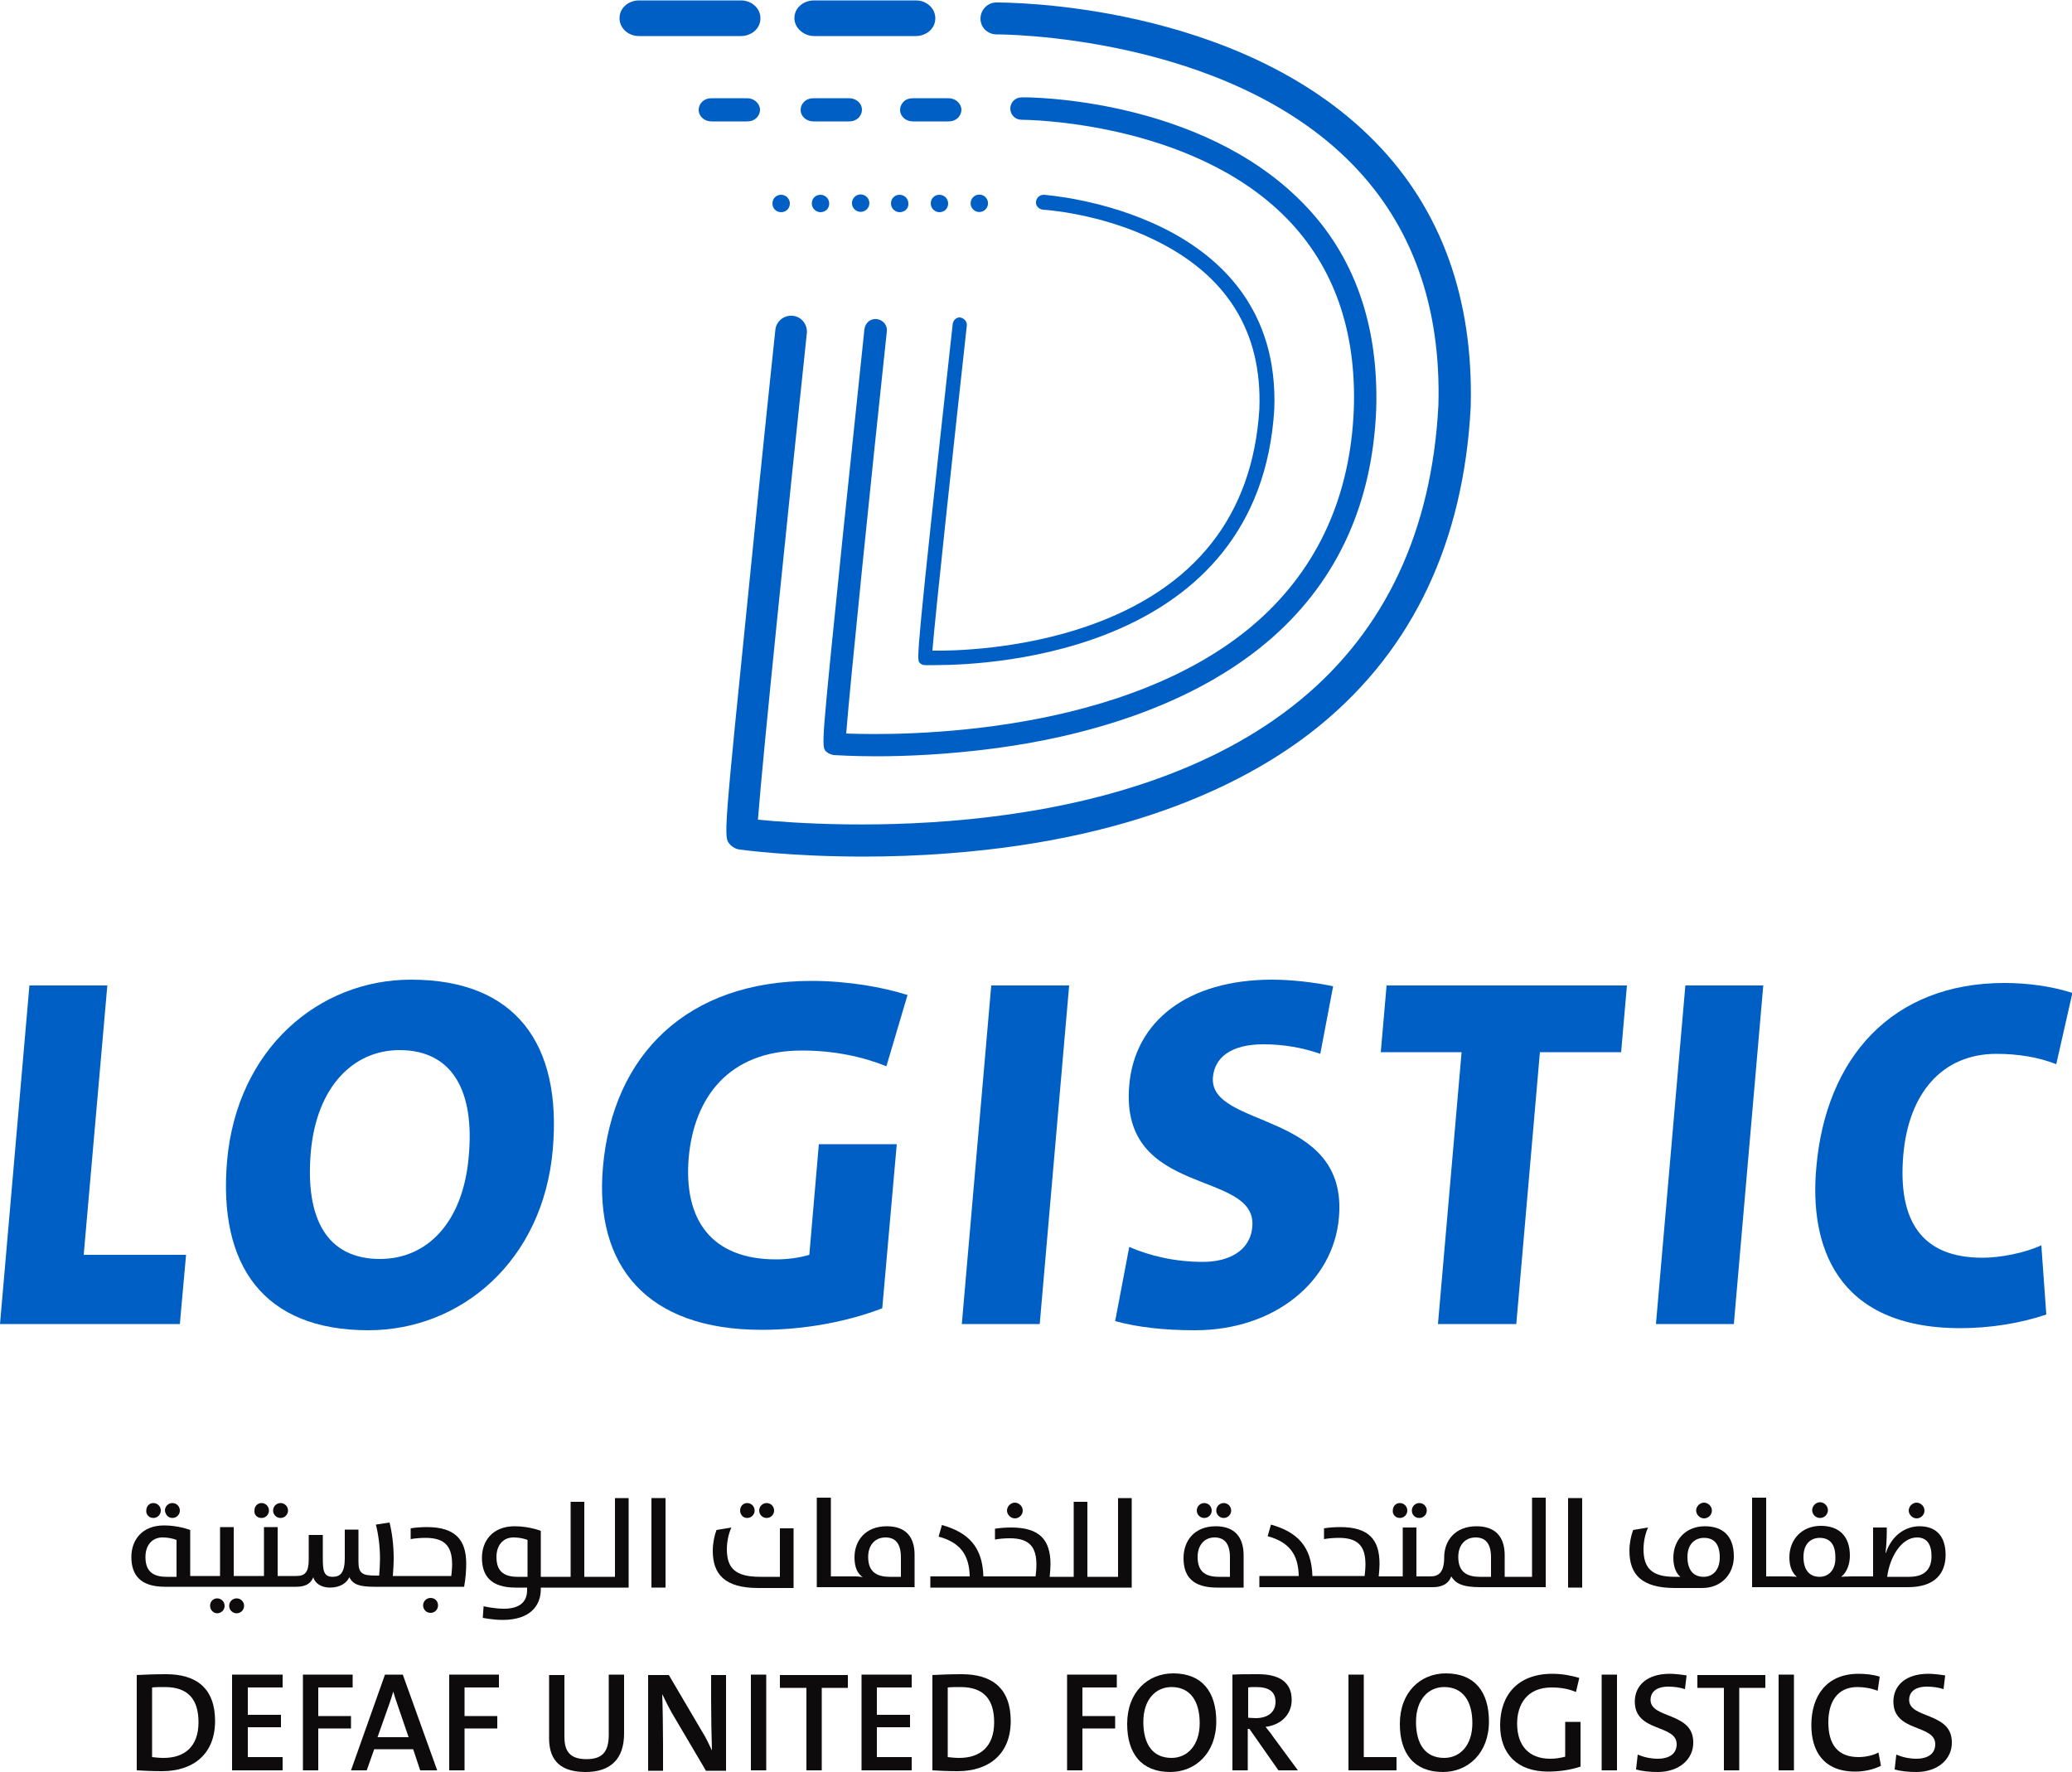 <?xml version="1.0" encoding="utf-8"?>
<!-- Generator: Adobe Illustrator 26.0.1, SVG Export Plug-In . SVG Version: 6.00 Build 0)  -->
<svg version="1.1" id="Layer_1" xmlns="http://www.w3.org/2000/svg" xmlns:xlink="http://www.w3.org/1999/xlink" x="0px" y="0px"
	 viewBox="0 0 500 427.6" style="enable-background:new 0 0 500 427.6;" xml:space="preserve">
<style type="text/css">
	.st0{fill:#0D0B0B;}
	.st1{fill:#005FC5;}
</style>
<g>
	<path class="st0" d="M41.6,366.3c1,0,1.8-0.8,1.8-1.8c0-1-0.8-1.8-1.8-1.8c-1,0-1.8,0.8-1.8,1.8C39.9,365.5,40.6,366.3,41.6,366.3z
		"/>
	<path class="st0" d="M37,366.3c1,0,1.8-0.8,1.8-1.8c0-1-0.8-1.8-1.8-1.8c-1,0-1.7,0.8-1.7,1.8C35.2,365.5,36,366.3,37,366.3z"/>
	<path class="st0" d="M57.1,385.7c-1,0-1.8,0.8-1.8,1.8c0,1,0.8,1.8,1.8,1.8c1,0,1.8-0.8,1.8-1.8C58.9,386.5,58.1,385.7,57.1,385.7z
		"/>
	<path class="st0" d="M52.4,385.7c-1,0-1.7,0.8-1.7,1.8c0,1,0.8,1.8,1.7,1.8c1,0,1.8-0.8,1.8-1.8C54.2,386.5,53.4,385.7,52.4,385.7z
		"/>
	<path class="st0" d="M63.1,366.3c1,0,1.8-0.8,1.8-1.8c0-1-0.8-1.8-1.8-1.8c-1,0-1.7,0.8-1.7,1.8C61.3,365.5,62,366.3,63.1,366.3z"
		/>
	<path class="st0" d="M67.7,366.3c1,0,1.8-0.8,1.8-1.8c0-1-0.8-1.8-1.8-1.8c-1,0-1.8,0.8-1.8,1.8C65.9,365.5,66.7,366.3,67.7,366.3z
		"/>
	<path class="st0" d="M103,368.5c-1.3,0-2.8,0.1-3.9,0.3v2.6c1.1-0.2,2.4-0.3,3.6-0.3c4.8,0,6.4,2.2,6.4,6.4c0,0.9-0.1,1.9-0.2,2.8
		H98.3h-0.5h-3c0.1-1.4,0.2-2.9,0.2-4.3c0-3.2-0.4-6.2-1-8.6l-3.3,0.5c0.6,2.3,1,5.2,1,8.3c0,1.1-0.1,2.7-0.2,4h-0.9
		c-3.1,0-4.1-0.5-4.1-3.3v-7.8h-3.3v6.9c0,3.5-1.1,4.5-2.9,4.5c-2.2,0-2.4-1.5-2.4-4.5v-5.6h-3.4v5.9c0,3.1-0.9,4-3,4h-0.8h-0.5
		h-3.2v-11.8h-3.3v11.8h-3.6h-0.5h-3.2v-11.8h-3.3v11.8h-3.6h-0.5h-3.1v-11.1c0,0-2.8-1.1-6.3-1.1c-5.4,0-7.9,3.6-7.9,7.6
		c0,4.4,2.2,7.2,8.1,7.2h9.2h0.5h10.1h0.5h10.1h0.5h0.8c2.3,0,3.5-0.8,4.1-2.3c0.4,1.5,2,2.5,4,2.5c2.6,0,4.1-1.2,4.7-2.5
		c0.9,1.8,2.5,2.3,6.1,2.3h7.4h0.5h13.7c0.4-2.2,0.5-4.1,0.5-5.6C112.5,371.6,109.9,368.5,103,368.5z M42.6,380.5h-2.4
		c-3.6,0-5.1-1.6-5.1-4.8c0-2.8,1.6-4.7,4.1-4.7c2,0,3.4,0.6,3.4,0.6V380.5z"/>
	<path class="st0" d="M103.9,385.6c-1,0-1.8,0.8-1.8,1.8c0,1,0.8,1.8,1.8,1.8c1,0,1.8-0.8,1.8-1.8
		C105.7,386.3,104.9,385.6,103.9,385.6z"/>
	<path class="st0" d="M148.3,380.5h-3.6h-0.5h-3.2v-18.1h-3.3v18.1h-3.6h-0.5h-3.1v-11.1c0,0-2.8-1.1-6.3-1.1
		c-5.4,0-7.9,3.6-7.9,7.6c0,4.4,2.2,7.2,8.1,7.2h2.8v0.6c0,3.3-2.4,4.5-5.6,4.5c-2.4,0-4.9-0.6-4.9-0.6l-0.2,2.8
		c0,0,2.4,0.5,4.8,0.5c6.7,0,9.2-3.5,9.2-7.4v-0.4h3.1h0.5h10.1h0.5h7v-21.6h-3.3V380.5z M127.3,380.5h-2.4c-3.6,0-5.1-1.6-5.1-4.8
		c0-2.8,1.6-4.7,4.1-4.7c2,0,3.4,0.6,3.4,0.6V380.5z"/>
	<rect x="157.2" y="361.5" class="st0" width="3.4" height="21.6"/>
	<path class="st0" d="M180.3,366.3c1,0,1.8-0.8,1.8-1.8c0-1-0.8-1.8-1.8-1.8c-1,0-1.7,0.8-1.7,1.8
		C178.6,365.5,179.3,366.3,180.3,366.3z"/>
	<path class="st0" d="M185,366.3c1,0,1.8-0.8,1.8-1.8c0-1-0.8-1.8-1.8-1.8c-1,0-1.8,0.8-1.8,1.8C183.2,365.5,184,366.3,185,366.3z"
		/>
	<path class="st0" d="M188.2,380.5h-4.8c-6.1,0-8-2.2-8-6.7c0-1.7,0.4-3.7,1.1-5.2l-3.6,0.6c-0.5,1.3-0.9,3.2-0.9,5
		c0,5.7,2.9,9,11,9h8.5v-14.4h-3.3V380.5z"/>
	<path class="st0" d="M214,368.3c-5.2,0-7.8,3.5-7.8,7.5c0,2.4,0.7,3.9,2,4.8c0,0-0.7-0.2-1.7-0.2h-2.4h-0.5h-3.1v-19h-3.4v21.6h6.5
		h0.5h16.6v-7.8C220.7,370.9,218.6,368.3,214,368.3z M217.4,380.5h-2.7c-3.6,0-5.2-1.6-5.2-4.8c0-2.8,1.6-4.7,4.2-4.7
		c2.3,0,3.7,1.4,3.7,4.8V380.5z"/>
	<path class="st0" d="M244.9,366.4c1,0,1.9-0.8,1.9-1.9c0-1-0.9-1.9-1.9-1.9c-1,0-1.9,0.9-1.9,1.9S243.9,366.4,244.9,366.4z"/>
	<path class="st0" d="M269.7,380.5h-3.6h-0.5h-3.2v-18.1h-3.3v18.1h-3.6H255h-1.7c0.1-1.1,0.2-2.1,0.2-3c0-5.9-2.6-8.9-9.5-8.9
		c-1.3,0-2.8,0.1-3.9,0.3v2.6c1.1-0.2,2.4-0.3,3.6-0.3c4.8,0,6.4,2.2,6.4,6.4c0,0.9-0.1,1.9-0.2,2.8h-10.6h-0.5h-1.5
		c-0.2-7.1-3.6-10.6-10-12.4l-0.8,2.8c5.2,1.4,7.4,4.4,7.5,9.6h-9.5v2.7h14.3h0.5H255h0.5h10.1h0.5h7v-21.6h-3.3V380.5z"/>
	<path class="st0" d="M290.6,366.3c1,0,1.8-0.8,1.8-1.8c0-1-0.8-1.8-1.8-1.8c-1,0-1.8,0.8-1.8,1.8
		C288.8,365.5,289.6,366.3,290.6,366.3z"/>
	<circle class="st0" cx="295.3" cy="364.5" r="1.8"/>
	<path class="st0" d="M293.4,368.3c-5.2,0-7.8,3.5-7.8,7.7c0,4.4,2.2,7.1,8.1,7.1h6.4v-7.8C300.1,370.9,297.9,368.3,293.4,368.3z
		 M296.8,380.5h-2.7c-3.6,0-5.1-1.6-5.1-4.8c0-2.8,1.6-4.7,4.1-4.7c2.3,0,3.7,1.4,3.7,4.8V380.5z"/>
	<path class="st0" d="M337.8,366.3c1,0,1.8-0.8,1.8-1.8c0-1-0.8-1.8-1.8-1.8c-1,0-1.7,0.8-1.7,1.8
		C336,365.5,336.8,366.3,337.8,366.3z"/>
	<path class="st0" d="M342.5,366.3c1,0,1.8-0.8,1.8-1.8c0-1-0.8-1.8-1.8-1.8c-1,0-1.8,0.8-1.8,1.8
		C340.7,365.5,341.4,366.3,342.5,366.3z"/>
	<path class="st0" d="M369.5,380.5h-3.6h-0.5h-2.3v-5.2c0-4.4-2.2-7-6.8-7c-5.2,0-7.8,3.5-7.8,7.5c0,3.7-1.4,4.6-3.3,4.6H345h-3.2
		v-11.8h-3.3v11.8h-3.6h-0.5h-1.7c0.1-1.1,0.2-2.1,0.2-3c0-5.9-2.6-8.9-9.5-8.9c-1.3,0-2.8,0.1-3.9,0.3v2.6c1.1-0.2,2.4-0.3,3.6-0.3
		c4.8,0,6.4,2.2,6.4,6.4c0,0.9-0.1,1.9-0.2,2.8h-10.6h-0.5h-1.5c-0.2-7.1-3.6-10.6-10-12.4l-0.8,2.8c5.2,1.4,7.4,4.4,7.5,9.6h-9.5
		v2.7h14.3h0.5h15.7h0.5H345h0.5h0.3c2.5,0,3.9-1.1,4.4-2.6c1,1.6,2.5,2.6,7,2.6h8.3h0.5h7v-21.6h-3.3V380.5z M359.8,380.5h-2.7
		c-3.6,0-5.2-1.6-5.2-4.8c0-2.8,1.6-4.7,4.2-4.7c2.3,0,3.7,1.4,3.7,4.8V380.5z"/>
	<rect x="378.4" y="361.5" class="st0" width="3.4" height="21.6"/>
	<path class="st0" d="M411.4,368.3c-4.6,0-7.6,3.3-7.6,7.6c0,2.1,0.6,3.7,1.7,4.6h-1.4c-5.6,0-7.5-2.2-7.5-6.7
		c0-1.7,0.4-3.7,1.1-5.2l-3.6,0.6c-0.5,1.3-0.9,3.2-0.9,5c0,5.7,2.9,9,11,9h6.6c4.5,0,7.6-3.3,7.6-7.6
		C418.4,370.4,415.5,368.3,411.4,368.3z M411.1,380.5c-2.5,0-3.9-1.7-3.9-4.8c0-3.3,2-4.6,4-4.6c2.6,0,3.8,1.7,3.8,4.7
		C415,378.9,413.3,380.5,411.1,380.5z"/>
	<path class="st0" d="M411.2,366.4c1,0,1.9-0.8,1.9-1.9c0-1-0.9-1.9-1.9-1.9c-1,0-1.9,0.9-1.9,1.9S410.2,366.4,411.2,366.4z"/>
	<path class="st0" d="M439.2,366.3c1,0,1.9-0.8,1.9-1.9c0-1-0.9-1.9-1.9-1.9s-1.9,0.9-1.9,1.9C437.3,365.5,438.2,366.3,439.2,366.3z
		"/>
	<path class="st0" d="M463.2,368.3c-3.4,0-6.7,2.2-8.1,6.4h-0.1c0.2-1.6,0.3-3.6,0.3-5.1v-1h-3.3v11.8h-3.6H448h-1.2
		c-1.1,0-2.5,0.1-2.5,0.1c1.4-1.1,2.1-3.1,2.1-5.1c0-5-2.9-7.2-7-7.2c-4.6,0-7.6,3.3-7.6,7.6c0,2.1,0.6,3.7,1.8,4.7
		c0,0-1-0.1-2.1-0.1h-1.7h-0.5h-3.1v-19h-3.4v21.6h6.5h0.5H448h0.5h11.9c6.7,0,9.1-3.5,9.1-7.8C469.5,370.9,467.4,368.3,463.2,368.3
		z M439.1,380.5c-2.5,0-3.9-1.7-3.9-4.8c0-3.3,1.9-4.6,3.9-4.6c2.6,0,3.8,1.7,3.8,4.7C443,378.9,441.2,380.5,439.1,380.5z
		 M460.7,380.5h-5.3c0.6-4.7,3.4-9.5,7.2-9.5c2.4,0,3.5,1.7,3.5,4.5C466.1,378.2,464.9,380.5,460.7,380.5z"/>
	<path class="st0" d="M462.5,366.4c1,0,1.9-0.8,1.9-1.9c0-1-0.9-1.9-1.9-1.9s-1.9,0.9-1.9,1.9S461.5,366.4,462.5,366.4z"/>
</g>
<g>
	<path class="st1" d="M0,319.5l7.1-81.7h18.8l-5.7,65h24.7l-1.5,16.7H0z"/>
	<path class="st1" d="M88.9,321c-25.3,0-36.3-15.6-34.1-40.9c2.4-27,22.1-43.7,44.4-43.7c25.3,0,36.4,15.6,34.2,40.9
		C131.1,304.3,111.2,321,88.9,321z M96.4,253.4c-11.1,0-20,8.8-21.4,24.6c-1.4,16.1,3.9,25.8,16.7,25.8c11.3,0,20-8.7,21.4-24.6
		C114.6,263.3,109.2,253.4,96.4,253.4z"/>
	<path class="st1" d="M183.8,320.9c-27.7,0-40.4-15.4-38.3-39.3c2.4-27.2,20.4-44.9,50.3-44.9c8.8,0,17.2,1.5,23.2,3.4l-5.1,17.2
		c-5.7-2.3-12.6-3.8-20.4-3.8c-17.7,0-26,11.4-27.3,25.8c-1.3,15.2,5.6,24.6,21.1,24.6c2.9,0,5.6-0.4,8-1.1l2.3-26.7h18.8l-3.5,39.6
		C204.6,318.9,194.2,320.9,183.8,320.9z"/>
	<path class="st1" d="M232.1,319.5l7.1-81.7H258l-7.1,81.7H232.1z"/>
	<path class="st1" d="M288.4,321c-7.6,0-13.7-0.7-19.3-2.2l3.4-17.9c5.1,2.2,11.1,3.6,17.8,3.6c6,0,11.4-2.5,11.9-8.5
		c1.2-13.9-32.1-6.8-29.7-34.1c1.3-15.4,14-25.5,34.5-25.5c4.4,0,10.1,0.6,14.7,1.6l-3.1,16.3c-4.3-1.5-8.9-2.3-13.7-2.3
		c-8,0-11.8,3.3-12.2,7.9c-1.1,12.6,32.7,7.9,30.4,33.9C321.8,309.2,307.6,321,288.4,321z"/>
	<path class="st1" d="M371.6,253.9l-5.7,65.6h-18.9l5.7-65.6h-19.5l1.4-16.1h58l-1.4,16.1H371.6z"/>
	<path class="st1" d="M399.6,319.5l7.1-81.7h18.8l-7.1,81.7H399.6z"/>
	<path class="st1" d="M473.1,320.5c-30.3,0-36.5-20.3-34.8-38.8c2.3-26.5,18.3-44.5,45.4-44.5c5.6,0,11.4,0.8,16.4,2.4l-3.9,17.2
		c-4.3-1.7-9.3-2.5-14.4-2.5c-13.2,0-21.2,9.6-22.5,24.3c-1.4,16,4.4,24.9,19.1,24.9c4.2,0,10.1-1.1,14.2-3l1.2,16.7
		C487.7,319.3,480.2,320.5,473.1,320.5z"/>
</g>
<g>
	<path class="st0" d="M39.1,427.4c-2.4,0-4.3-0.1-6.1-0.2v-23c1.8-0.1,4.5-0.2,7.1-0.2c7.3,0,11.8,3.4,11.8,11.3
		C51.9,423.3,46.6,427.4,39.1,427.4z M39.8,407.1c-1.1,0-2.3,0-3.1,0.1V424c0.8,0.1,1.8,0.2,2.8,0.2c5,0,8.4-2.7,8.4-8.6
		C47.9,410.2,45.5,407.1,39.8,407.1z"/>
	<path class="st0" d="M56,427.2v-23.1h12.2v3.1h-8.4v6.6h8v3h-8v7.2h8.4v3.2H56z"/>
	<path class="st0" d="M76.8,407.3v6.8h7.9v3h-7.9v10.1h-3.7v-23.1h12v3.1H76.8z"/>
	<path class="st0" d="M101.4,427.2l-1.7-5.1h-9.4l-1.8,5.1h-3.8l8.2-23.1h4.3l8.3,23.1H101.4z M95.9,411.3c-0.4-1.1-0.7-2.1-1-3.1h0
		c-0.3,1-0.6,2-1,3.1l-2.8,7.9h7.5L95.9,411.3z"/>
	<path class="st0" d="M112.1,407.3v6.8h7.9v3h-7.9v10.1h-3.7v-23.1h12v3.1H112.1z"/>
	<path class="st0" d="M141.3,427.6c-7.2,0-8.8-4-8.8-8.2v-15.2h3.7v14.9c0,3.1,1,5.4,5.3,5.4c3.7,0,5.4-1.6,5.4-5.9v-14.5h3.7v14.2
		C150.6,424.5,147.3,427.6,141.3,427.6z"/>
	<path class="st0" d="M170.3,427.2l-8.2-13.9c-0.9-1.6-1.6-3.1-2.3-4.5c0.1,2.3,0.2,8.4,0.2,12.1v6.4h-3.6v-23.1h5l8,13.6
		c0.9,1.4,1.7,3.1,2.4,4.6c-0.1-2.6-0.2-8.7-0.2-12.4v-5.8h3.6v23.1H170.3z"/>
	<path class="st0" d="M181.2,427.2v-23.1h3.7v23.1H181.2z"/>
	<path class="st0" d="M198.3,407.3v19.9h-3.7v-19.9h-6.4v-3.1h16.4v3.1H198.3z"/>
	<path class="st0" d="M207.9,427.2v-23.1H220v3.1h-8.4v6.6h8v3h-8v7.2h8.4v3.2H207.9z"/>
	<path class="st0" d="M231.1,427.4c-2.4,0-4.3-0.1-6.1-0.2v-23c1.8-0.1,4.5-0.2,7.1-0.2c7.3,0,11.8,3.4,11.8,11.3
		C243.9,423.3,238.6,427.4,231.1,427.4z M231.8,407.1c-1.1,0-2.3,0-3.1,0.1V424c0.8,0.1,1.8,0.2,2.8,0.2c5,0,8.4-2.7,8.4-8.6
		C239.9,410.2,237.5,407.1,231.8,407.1z"/>
	<path class="st0" d="M261.2,407.3v6.8h7.9v3h-7.9v10.1h-3.7v-23.1h12v3.1H261.2z"/>
	<path class="st0" d="M282.4,427.6c-7,0-10.4-4.5-10.4-11.6c0-7.7,5-12.2,11.1-12.2c7,0,10.4,4.5,10.4,11.6
		C293.5,423.1,288.4,427.6,282.4,427.6z M282.7,407.1c-3.8,0-6.8,3-6.8,8.4c0,5.3,2.2,8.7,6.8,8.7c3.8,0,6.8-3,6.8-8.4
		C289.5,410.6,287.3,407.1,282.7,407.1z"/>
	<path class="st0" d="M308.5,427.2l-7-10h-0.4v10h-3.7v-23.1c1.7-0.1,3.6-0.1,6.2-0.1c4.8,0,8.1,1.7,8.1,6.2c0,3.7-2.8,6.1-6.3,6.5
		c0.6,0.8,1.4,1.7,1.9,2.5l5.9,8H308.5z M303.1,407.1c-0.8,0-1.4,0-1.9,0.1v7.3c0.3,0,1,0.1,1.8,0.1c3,0,4.8-1.5,4.8-3.9
		C307.8,408.2,306.2,407.1,303.1,407.1z"/>
	<path class="st0" d="M325.4,427.2v-23.1h3.7V424h7.9v3.2H325.4z"/>
	<path class="st0" d="M348.2,427.6c-7,0-10.4-4.5-10.4-11.6c0-7.7,5-12.2,11.1-12.2c7,0,10.4,4.5,10.4,11.6
		C359.3,423.1,354.2,427.6,348.2,427.6z M348.5,407.1c-3.8,0-6.8,3-6.8,8.4c0,5.3,2.2,8.7,6.8,8.7c3.8,0,6.8-3,6.8-8.4
		C355.3,410.6,353.1,407.1,348.5,407.1z"/>
	<path class="st0" d="M373.6,427.5c-7.4,0-11.6-4.2-11.6-11.2c0-7.3,4.3-12.4,12.6-12.4c2.3,0,4.5,0.4,6.5,1l-0.8,3.4
		c-1.8-0.8-3.8-1.1-5.9-1.1c-5.9,0-8.3,4.1-8.3,8.7c0,5.4,2.9,8.5,8,8.5c1.3,0,2.5-0.2,3.6-0.5v-8.4h3.7v10.8
		C379,427.1,376.2,427.5,373.6,427.5z"/>
	<path class="st0" d="M386.5,427.2v-23.1h3.7v23.1H386.5z"/>
	<path class="st0" d="M400,427.6c-1.9,0-3.7-0.2-5.2-0.6l0.4-3.6c1.4,0.6,3.1,1,4.9,1c2.4,0,4.5-1,4.5-3.5c0-4.9-10.1-2.8-10.1-10.3
		c0-3.9,3-6.7,8.4-6.7c1.3,0,2.9,0.2,4.1,0.4l-0.4,3.3c-1.2-0.4-2.6-0.6-4-0.6c-2.9,0-4.3,1.3-4.3,3.2c0,4.6,10.3,2.9,10.3,10.2
		C408.7,424.5,405.2,427.6,400,427.6z"/>
	<path class="st0" d="M419.7,407.3v19.9h-3.7v-19.9h-6.4v-3.1H426v3.1H419.7z"/>
	<path class="st0" d="M429.2,427.2v-23.1h3.7v23.1H429.2z"/>
	<path class="st0" d="M447.7,427.5c-7.7,0-10.6-5-10.6-11.2c0-7.1,3.7-12.4,11.4-12.4c1.7,0,3.6,0.2,5.1,0.7l-0.5,3.4
		c-1.5-0.6-3.2-0.9-4.9-0.9c-4.9,0-7,3.7-7,8.5c0,5.4,2.3,8.4,7.3,8.4c1.6,0,3.5-0.4,4.8-1.1l0.6,3.2
		C452.1,427,449.9,427.5,447.7,427.5z"/>
	<path class="st0" d="M462.4,427.6c-1.9,0-3.7-0.2-5.2-0.6l0.4-3.6c1.4,0.6,3.1,1,4.9,1c2.4,0,4.5-1,4.5-3.5
		c0-4.9-10.1-2.8-10.1-10.3c0-3.9,3-6.7,8.4-6.7c1.3,0,2.9,0.2,4.1,0.4l-0.4,3.3c-1.2-0.4-2.6-0.6-4-0.6c-2.9,0-4.3,1.3-4.3,3.2
		c0,4.6,10.3,2.9,10.3,10.2C471.1,424.5,467.6,427.6,462.4,427.6z"/>
</g>
<g>
	<path class="st1" d="M331.8,34.2c-33-33.7-89-33.6-91.4-33.6c-2.1,0-3.8,1.8-3.8,3.9c0,2.1,1.7,3.8,3.9,3.8c0,0,0,0,0,0
		c0.5,0,55.1-0.1,85.8,31.3c14.5,14.8,21.5,34.5,20.8,58.3c-1.6,30.2-12.8,54.1-33.3,71c-42.9,35.3-114.4,30.5-130.9,28.9
		c1.1-14.8,7.4-75.9,11.8-117.4c0.2-2.1-1.3-4-3.4-4.2c-2.1-0.2-4,1.3-4.2,3.4c0,0-3.2,30.1-6.2,60.3c-6.3,62.1-6.3,62.1-4.8,63.8
		c0.6,0.7,1.5,1.2,2.4,1.3c0.7,0.1,12.5,1.7,29.8,1.7c6.3,0,13.3-0.2,20.8-0.8c47.4-3.6,74.9-18.9,89.7-31.1
		c22.2-18.3,34.4-44.1,36.1-76.6C355.6,72.1,347.8,50.5,331.8,34.2z"/>
	<path class="st1" d="M201.2,182.2c0.3,0,4.1,0.3,10.3,0.3c7,0,17-0.4,28.4-1.9c19.9-2.6,47.7-9.5,67.4-27
		c15.6-13.9,23.9-32.3,24.8-54.9c0.6-20.3-5.3-37.1-17.7-49.7c-24.8-25.4-66.2-25.6-67.9-25.5c-1.5,0-2.7,1.2-2.7,2.7
		c0,1.5,1.2,2.7,2.7,2.7c0,0,0,0,0,0c0.7,0,41,0.2,64.1,23.9c11.3,11.6,16.7,27,16.1,45.8c-0.8,21-8.6,38.2-23,51.1
		c-31.7,28.2-86.8,27.8-99.5,27.3c0.9-11.7,6.1-62.5,9.8-97c0.2-1.5-0.9-2.8-2.4-3c-1.5-0.2-2.8,0.9-3,2.4c0,0-2.6,24.8-5.2,49.7
		c-5.2,50.9-5.2,50.9-4.1,52.2C199.8,181.8,200.5,182.1,201.2,182.2z"/>
	<path class="st1" d="M229.9,78.2c-8.9,80.7-8.7,80.9-8,81.7c0.3,0.4,0.8,0.6,1.3,0.6c0.1,0,1,0,2.5,0c13.7,0,78.2-3.1,81.8-61.7
		c1.8-47.9-55-51.7-55.6-51.8c-1,0-1.8,0.7-1.9,1.7c-0.1,1,0.7,1.8,1.7,1.9c0.1,0,13.7,0.8,26.9,7.3c17.5,8.5,26,22.2,25.3,40.8
		c-1.6,25.8-15.6,43.4-41.5,52.4c-16.2,5.6-32.2,6-37.4,5.9c0.7-8.8,5.2-50.2,8.3-78.4c0.1-1-0.6-1.8-1.6-2
		C230.9,76.5,230,77.2,229.9,78.2z"/>
	<path class="st1" d="M204.9,23.7h-8.6c-0.9,0-1.7,0.3-2.3,0.9c-0.5,0.5-0.8,1.2-0.8,1.9c0,1.6,1.4,2.8,3.1,2.8h8.6
		c0.9,0,1.7-0.3,2.3-0.9c0.5-0.5,0.8-1.2,0.8-1.9C208,24.9,206.6,23.7,204.9,23.7z"/>
	<path class="st1" d="M182.6,28.4c0.5-0.5,0.8-1.2,0.8-1.9c0-1.5-1.4-2.8-3.1-2.8h-8.6c-0.9,0-1.7,0.3-2.3,0.9
		c-0.5,0.5-0.8,1.2-0.8,1.9c0,1.6,1.4,2.8,3.1,2.8h8.6C181.2,29.3,182,29,182.6,28.4z"/>
	<path class="st1" d="M196.5,8.7H221c1.3,0,2.6-0.5,3.5-1.4c0.8-0.8,1.2-1.8,1.2-2.9c0-2.4-2.1-4.3-4.7-4.3h-24.6
		c-1.3,0-2.6,0.5-3.5,1.4c-0.8,0.8-1.2,1.8-1.2,2.9C191.7,6.7,193.9,8.7,196.5,8.7z"/>
	<path class="st1" d="M218,24.6c-0.5,0.5-0.8,1.2-0.8,1.9c0,1.6,1.4,2.8,3.1,2.8h8.6c0.9,0,1.7-0.3,2.3-0.9c0.5-0.5,0.8-1.2,0.8-1.9
		c0-1.5-1.4-2.8-3.1-2.8h-8.6C219.4,23.7,218.5,24,218,24.6z"/>
	<path class="st1" d="M182.3,7.3c0.8-0.8,1.2-1.8,1.2-2.9c0-2.4-2.1-4.3-4.7-4.3h-24.6c-1.3,0-2.6,0.5-3.5,1.4
		c-0.8,0.8-1.2,1.8-1.2,2.9c0,2.4,2.1,4.3,4.7,4.3h24.6C180.2,8.7,181.5,8.1,182.3,7.3z"/>
	<path class="st1" d="M228.8,49.1c0-1.2-1-2.1-2.1-2.1c-1.2,0-2.1,0.9-2.1,2.1c0,1.2,1,2.1,2.1,2.1
		C227.9,51.2,228.8,50.3,228.8,49.1z"/>
	<path class="st1" d="M188.5,51.2c1.2,0,2.1-0.9,2.1-2.1c0-1.2-1-2.1-2.1-2.1c-1.2,0-2.1,0.9-2.1,2.1
		C186.4,50.3,187.3,51.2,188.5,51.2z"/>
	<path class="st1" d="M219.2,49.1c0-1.2-1-2.1-2.1-2.1c-1.2,0-2.1,0.9-2.1,2.1c0,1.2,1,2.1,2.1,2.1
		C218.3,51.2,219.3,50.3,219.2,49.1z"/>
	<ellipse transform="matrix(0.705 -0.71 0.71 0.705 26.469 161.802)" class="st1" cx="207.6" cy="49.1" rx="2.1" ry="2.1"/>
	<path class="st1" d="M198,51.2c1.2,0,2.1-0.9,2.1-2.1c0-1.2-1-2.1-2.1-2.1c-1.2,0-2.1,0.9-2.1,2.1C195.9,50.3,196.9,51.2,198,51.2z
		"/>
	<ellipse transform="matrix(0.705 -0.71 0.71 0.705 34.939 182.146)" class="st1" cx="236.2" cy="49.1" rx="2.1" ry="2.1"/>
</g>
</svg>
